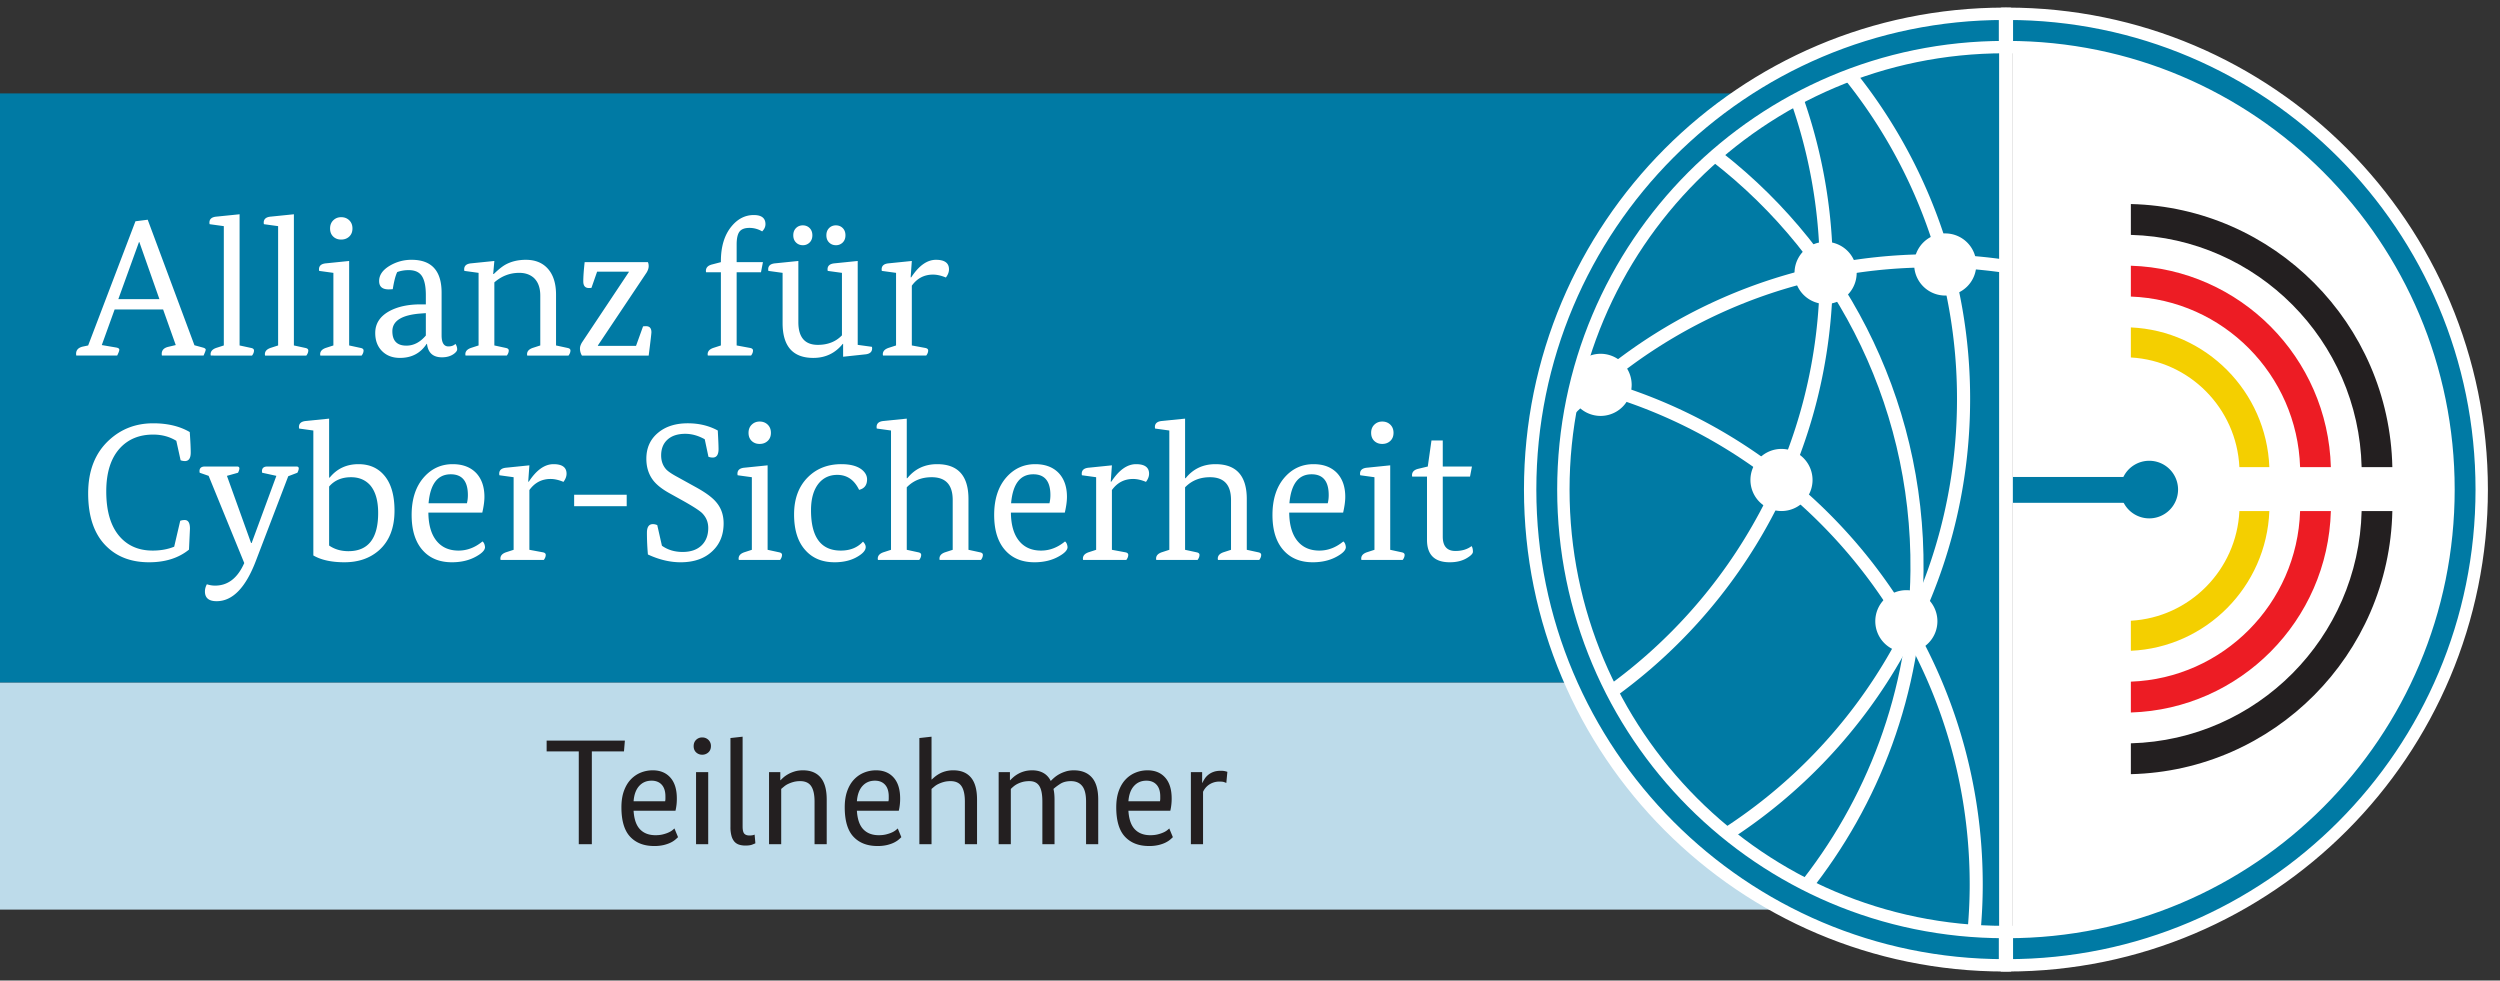 <svg xmlns="http://www.w3.org/2000/svg" xml:space="preserve" style="fill-rule:evenodd;clip-rule:evenodd;stroke-miterlimit:2" viewBox="0 0 283 111"><rect x="0" y="0" width="283" height="111" fill="#333333" stroke="none"/><path d="M277.86 55.788c0 27.947-22.297 50.652-50.019 51.219V4.566c27.722.566 50.019 23.273 50.019 51.222" style="fill:#fff;fill-rule:nonzero"/><path d="M0 10.569h217.146v66.707H0z" style="fill:#007aa4;fill-rule:nonzero"/><path d="M0 77.276h220.146v25.691H0z" style="fill:#bddbea;fill-rule:nonzero"/><path d="M13.395 33.86h4.649l-2.27-6.455h-.043zm6.5 5.201-1.433-4.033h-5.485l-1.455 4.033 1.675.286q.308.066.308.242 0 .177-.242.661H8.636a1 1 0 0 1-.022-.198q0-.638.749-.816l.617-.131 5.354-14.057 1.388-.176 5.288 14.21.969.265q.309.087.309.242 0 .11-.243.661H18.33a.8.8 0 0 1-.022-.198q0-.617.749-.793zM25.336 39.105V25.599l-1.608-.221a.7.7 0 0 1-.022-.176q0-.616.815-.682l2.6-.265v14.85l1.322.286q.308.066.309.286 0 .287-.221.573H23.86a.6.6 0 0 1-.022-.154q0-.507.683-.727zM31.483 39.105V25.599l-1.608-.221a.7.7 0 0 1-.022-.176q0-.616.815-.682l2.6-.265v14.85l1.321.286q.309.066.309.286 0 .287-.221.573h-4.67a.6.6 0 0 1-.022-.154q0-.507.683-.727zM37.365 25.863q0-.572.364-.925.363-.353.892-.353.55 0 .915.353.363.353.363.925t-.363.914q-.365.342-.915.342t-.903-.342q-.353-.34-.353-.914m.375 13.242v-8.218l-1.608-.221a.7.7 0 0 1-.023-.176q0-.617.816-.683l2.599-.265v9.563l1.323.286q.308.066.308.286 0 .287-.22.573h-4.671a.6.6 0 0 1-.022-.154q0-.507.683-.727zM46.002 39.126q1.233 0 2.203-1.145v-2.534l-.595.044q-3.195.243-3.195 2.005 0 1.63 1.587 1.63m2.203-5.727q0-1.454-.441-2.138-.44-.683-1.498-.683-.706 0-1.3.22-.287.574-.506 1.939-.354.022-.463.022-1.08 0-1.08-.947 0-.991 1.146-1.697a4.75 4.75 0 0 1 2.533-.705q3.393 0 3.393 3.724v4.825q0 1.256.771 1.256.506 0 .794-.287.198.286.198.617 0 .243-.396.529-.53.374-1.323.374-1.52 0-1.696-1.52h-.044q-1.036 1.586-3.019 1.587-1.256 0-2.026-.772-.772-.77-.771-2.049 0-1.608 1.63-2.489 1.409-.75 3.503-.749h.595zM54.175 39.105v-8.218l-1.608-.221a.7.7 0 0 1-.022-.176q0-.617.815-.683l2.6-.265-.132 1.477h.066q.749-.727 1.278-1.035 1.013-.574 2.357-.574 1.609 0 2.512 1.035.903 1.037.903 2.909v5.751l1.322.286q.309.066.309.286 0 .287-.22.573h-4.671a.6.6 0 0 1-.022-.154q0-.507.682-.727l.816-.264v-5.641q0-1.343-.749-2.026-.64-.551-1.631-.551-1.586 0-2.82 1.079v7.139l1.322.286q.308.066.308.286 0 .287-.22.573h-4.671a.7.7 0 0 1-.022-.154q0-.507.683-.727zM66.028 31.856q0-.793.155-2.181h7.16q.088.198.088.44 0 .354-.242.749l-5.508 8.241v.044h4.318l.794-2.204q.197-.022.33-.022.617 0 .617.684 0 .22-.309 2.643h-7.557a1.5 1.5 0 0 1-.22-.815q0-.286.22-.661l5.31-7.976v-.044h-3.591l-.639 1.829a2 2 0 0 1-.286.022q-.64 0-.64-.749M81.605 29.675v-.11q0-2.468 1.189-3.922 1.059-1.3 2.534-1.3 1.322 0 1.322 1.035 0 .442-.375.816a2.8 2.8 0 0 0-1.432-.397q-.815 0-1.134.43-.32.429-.32 1.443v2.005h2.975l-.22 1.145h-2.755v8.285l1.543.286q.308.066.308.286 0 .287-.22.573h-4.892a.7.7 0 0 1-.022-.154q0-.507.684-.727l.815-.264V30.82H79.93a.7.7 0 0 1-.022-.154q0-.55.683-.726zM94.626 27.758q-.464 0-.771-.309-.31-.307-.309-.815 0-.506.309-.815.307-.309.771-.308.462 0 .771.308.308.31.308.815 0 .508-.308.815a1.05 1.05 0 0 1-.771.309m-3.746 0q-.463 0-.771-.309-.309-.307-.309-.815 0-.506.309-.815.308-.309.771-.308.463 0 .771.308.308.31.309.815 0 .508-.309.815a1.05 1.05 0 0 1-.771.309m-2.291 3.129-1.608-.221a.7.7 0 0 1-.022-.176q0-.617.814-.683l2.601-.265v6.919q-.001 2.577 2.203 2.577 1.696 0 2.732-1.079v-7.072l-1.609-.221a.8.8 0 0 1-.022-.176q0-.617.815-.683l2.6-.265v9.496l1.608.221a.7.7 0 0 1 .023.176q0 .617-.816.683l-2.468.264v-1.454h-.043q-1.279 1.586-3.327 1.587-3.481 0-3.481-3.945zM101.433 39.105v-8.218l-1.608-.221a.7.7 0 0 1-.023-.176q0-.617.816-.683l2.6-.265-.132 1.852h.066q1.3-1.984 2.798-1.984 1.476 0 1.476 1.08 0 .462-.352.925-.794-.33-1.455-.33-1.498 0-2.401 1.256v6.764l1.542.286q.309.066.308.286 0 .287-.22.573h-4.891a.6.6 0 0 1-.022-.154q0-.507.683-.727zM17.273 62.326q1.366 0 2.445-.44l.683-2.931q.22-.087.507-.088.595 0 .595.97l-.11 2.379q-1.764 1.433-4.517 1.433-2.931 0-4.737-1.719-2.159-2.027-2.159-6.081 0-3.878 2.402-6.059 2.049-1.872 4.957-1.873 2.445 0 4.142.992.11 1.586.11 2.313 0 .97-.661.97a1.4 1.4 0 0 1-.485-.088l-.485-2.203q-1.145-.706-2.621-.706-2.314 0-3.724 1.499-1.586 1.696-1.586 4.935 0 3.393 1.542 5.133 1.389 1.564 3.702 1.564M26.835 52.809q.264 0 .264.219 0 .178-.154.486l-1.256.352 2.732 7.601h.066l2.798-7.601-1.608-.352a1 1 0 0 1-.022-.177q0-.528.617-.528h3.283q.264 0 .264.219 0 .178-.154.486l-1.036.396-3.657 9.562q-1.74 4.583-4.45 4.583-1.323 0-1.322-1.102 0-.419.22-.815.463.154.925.154 2.181 0 3.305-2.556l-4.032-9.87-1.013-.352a1 1 0 0 1-.022-.177q0-.528.617-.528zM39.745 54.021q-1.586 0-2.489 1.057v6.676q.925.639 2.181.639 3.37 0 3.371-4.319 0-2.115-.926-3.172-.814-.88-2.137-.881m-4.274-5.288-1.608-.221a.7.7 0 0 1-.022-.176q0-.617.815-.683l2.6-.264v6.676h.066q1.233-1.521 3.261-1.521 1.762 0 2.82 1.168 1.256 1.366 1.256 4.098 0 2.907-1.741 4.472-1.542 1.367-3.922 1.367-2.203 0-3.525-.772zM51.026 53.69q-2.226 0-2.512 3.283h4.341q.11-.441.109-.926 0-2.357-1.938-2.357m-2.534 4.34q.022 2.071.914 3.184.893 1.112 2.501 1.112 1.455 0 2.71-1.035.242.175.286.639 0 .507-.991 1.057-1.169.662-2.754.662-2.006 0-3.195-1.235-1.366-1.409-1.366-4.12 0-2.732 1.432-4.317 1.3-1.433 3.217-1.433 1.719 0 2.688 1.035.903.992.903 2.666 0 .728-.242 1.785zM58.142 62.238v-8.217l-1.608-.221a.7.7 0 0 1-.023-.176q0-.617.816-.683l2.599-.265-.132 1.851h.066q1.3-1.983 2.798-1.983 1.476 0 1.476 1.08 0 .462-.352.925-.793-.33-1.454-.33-1.499 0-2.402 1.256v6.763l1.543.287q.308.066.308.286 0 .287-.22.573h-4.891a.6.6 0 0 1-.022-.154q0-.507.683-.727zM64.993 56.003h5.949v1.3h-5.949zM79.777 49.724q-1.101-.616-2.203-.616-1.278 0-2.005.649-.726.65-.727 1.796 0 .969.595 1.608.352.353 1.255.837l2.072 1.146q1.607.882 2.269 1.652.88.992.881 2.446 0 1.961-1.278 3.151-1.322 1.256-3.591 1.256-1.806 0-3.701-.882a27 27 0 0 1-.111-2.468q0-.969.684-.969.22 0 .484.111l.529 2.335q.991.705 2.336.705 1.431 0 2.203-.793.705-.728.705-1.917 0-1.013-.727-1.719-.508-.462-2.248-1.432l-1.387-.771q-1.279-.705-1.873-1.476-.772-1.014-.771-2.446 0-1.85 1.343-2.952 1.278-1.058 3.349-1.058 1.895 0 3.393.816.088 1.586.088 2.092 0 .97-.661.97a1.4 1.4 0 0 1-.484-.088zM84.734 48.997q0-.573.364-.926.363-.351.892-.352.55 0 .915.352.363.353.363.926t-.363.914q-.364.342-.915.342-.55 0-.903-.342-.353-.34-.353-.914m.375 13.241v-8.217l-1.608-.221a.7.7 0 0 1-.022-.176q0-.617.815-.683l2.6-.265v9.562l1.322.287q.308.066.308.286 0 .287-.22.573h-4.671a.6.6 0 0 1-.022-.154q0-.507.683-.727zM97.689 61.313q.309.31.309.617 0 .529-.882 1.057-1.08.662-2.643.662-2.094 0-3.305-1.367-1.279-1.41-1.278-4.053 0-2.667 1.586-4.231 1.476-1.455 3.768-1.454 1.52 0 2.313.617.595.486.595 1.102 0 .97-.903 1.189-.816-1.696-2.468-1.696-1.278 0-2.071.925-.904 1.081-.903 3.085 0 4.56 3.371 4.56 1.586 0 2.511-1.013M100.862 62.238V48.733l-1.609-.221a.7.7 0 0 1-.022-.176q0-.617.816-.683l2.599-.264v6.741h.066q1.278-1.586 3.371-1.586 3.548 0 3.548 3.943v5.751l1.322.287q.308.066.308.286 0 .287-.22.573h-4.671a.6.6 0 0 1-.022-.154q0-.507.683-.727l.815-.265v-5.64q0-2.577-2.379-2.577-1.719 0-2.821 1.145v7.072l1.322.287q.309.066.309.286 0 .287-.22.573h-4.672a.7.7 0 0 1-.022-.154q0-.507.684-.727zM116.967 53.69q-2.226 0-2.511 3.283h4.34q.11-.441.11-.926 0-2.357-1.939-2.357m-2.533 4.34q.021 2.071.914 3.184.892 1.112 2.501 1.112 1.453 0 2.71-1.035.241.175.286.639 0 .507-.991 1.057-1.168.662-2.754.662-2.005 0-3.195-1.235-1.366-1.409-1.366-4.12 0-2.732 1.432-4.317 1.3-1.433 3.217-1.433 1.718 0 2.687 1.035.904.992.904 2.666 0 .728-.243 1.785zM124.083 62.238v-8.217l-1.608-.221a.7.7 0 0 1-.022-.176q0-.617.815-.683l2.6-.265-.132 1.851h.066q1.3-1.983 2.798-1.983 1.474 0 1.476 1.08-.001.462-.352.925-.793-.33-1.455-.33-1.498 0-2.401 1.256v6.763l1.542.287q.308.066.308.286 0 .287-.22.573h-4.891a.6.6 0 0 1-.022-.154q0-.507.683-.727zM132.367 62.238V48.733l-1.61-.221a1 1 0 0 1-.022-.176q0-.617.817-.683l2.599-.264v6.741h.066q1.278-1.586 3.371-1.586 3.548 0 3.548 3.943v5.751l1.322.287q.308.066.308.286 0 .287-.221.573h-4.67a.6.6 0 0 1-.022-.154q0-.507.683-.727l.815-.265v-5.64q0-2.577-2.379-2.577-1.719 0-2.821 1.145v7.072l1.322.287q.309.066.309.286 0 .287-.22.573h-4.671a.6.6 0 0 1-.022-.154q0-.507.683-.727zM148.473 53.69q-2.227 0-2.512 3.283h4.34q.11-.441.109-.926 0-2.357-1.937-2.357m-2.535 4.34q.023 2.071.915 3.184.891 1.112 2.501 1.112 1.453 0 2.709-1.035.243.175.287.639 0 .507-.992 1.057-1.167.662-2.754.662-2.004 0-3.194-1.235-1.368-1.409-1.367-4.12 0-2.732 1.433-4.317 1.299-1.433 3.216-1.433 1.719 0 2.689 1.035.902.992.902 2.666 0 .728-.242 1.785zM155.213 48.997q0-.573.364-.926.363-.351.892-.352.55 0 .915.352.363.353.363.926t-.363.914q-.364.342-.915.342-.55 0-.903-.342-.353-.34-.353-.914m.375 13.241v-8.217l-1.608-.221a.7.7 0 0 1-.023-.176q0-.617.816-.683l2.6-.265v9.562l1.322.287q.308.066.308.286 0 .287-.22.573h-4.672a.7.7 0 0 1-.021-.154q0-.507.683-.727zM161.625 52.809l.418-2.952h1.278v2.952h3.305l-.22 1.145h-3.085v6.786q0 1.63 1.433 1.63 1.102 0 1.828-.551.154.222.154.639 0 .288-.594.661-.816.53-2.027.53-2.578 0-2.578-2.535v-7.16h-1.675a.7.7 0 0 1-.022-.154q0-.55.683-.727z" style="fill:#fff;fill-rule:nonzero"/><path d="M70.634 85.059h-3.638v10.506h-1.479V85.059h-3.638v-1.225h8.857zM73.762 88.373q-.867 0-1.411.604-.544.603-.629 1.725h3.57q.034-.152.034-.28v-.264q0-.866-.416-1.326-.417-.458-1.148-.459m2.856 2.024q0 .407-.042.748a6 6 0 0 1-.111.629h-4.743q.086 1.428.723 2.099t1.759.672q.477 0 .841-.094.366-.092.63-.213.263-.118.425-.246.16-.127.246-.213l.408.987a7 7 0 0 1-.297.271 2.5 2.5 0 0 1-.51.332q-.315.161-.782.281a4.6 4.6 0 0 1-1.114.119q-1.734 0-2.72-1.054t-.986-3.332q0-1.072.289-1.862t.782-1.3q.494-.51 1.13-.766a3.6 3.6 0 0 1 1.335-.255q1.275 0 2.006.826.732.823.731 2.371M80.17 95.565h-1.377v-8.161h1.377zm.307-11.101q0 .441-.289.705a1 1 0 0 1-.697.264.97.97 0 0 1-.689-.264q-.28-.264-.28-.705 0-.442.28-.715a.96.96 0 0 1 .689-.271q.408 0 .697.271a.94.94 0 0 1 .289.715M84.064 93.559q0 .595.187.807t.595.212q.22 0 .365-.033.144-.035.213-.068l.085.986q-.069.033-.349.145-.28.11-.773.11-.408 0-.723-.103a1.2 1.2 0 0 1-.527-.339 1.66 1.66 0 0 1-.331-.646 3.6 3.6 0 0 1-.119-1.004v-10.08l1.377-.153zM92.207 95.565v-4.829q0-1.172-.383-1.742t-1.25-.569q-.408 0-.748.093a3.5 3.5 0 0 0-.603.221 2.2 2.2 0 0 0-.459.289q-.196.162-.332.281v6.256h-1.377v-8.161h1.276v.918h.033q.119-.135.332-.323.212-.186.527-.365.314-.178.731-.306.416-.128.943-.128 1.31 0 1.998.817.689.816.689 2.499v5.049zM99.041 88.373q-.868 0-1.412.604-.543.603-.628 1.725h3.57q.034-.152.034-.28v-.264q0-.866-.417-1.326-.417-.458-1.147-.459m2.856 2.024a6 6 0 0 1-.153 1.377h-4.743q.084 1.428.722 2.099.637.671 1.759.672.477 0 .842-.094.365-.092.63-.213a2 2 0 0 0 .424-.246q.162-.127.247-.213l.408.987a6 6 0 0 1-.298.271q-.195.171-.509.332-.315.161-.783.281a4.6 4.6 0 0 1-1.113.119q-1.735 0-2.721-1.054-.985-1.054-.985-3.332 0-1.072.289-1.862.288-.79.781-1.3t1.131-.766q.638-.255 1.335-.255 1.275 0 2.006.826.73.823.731 2.371M109.224 95.565v-4.829q0-1.172-.383-1.742-.382-.57-1.249-.569-.409 0-.748.093a3.5 3.5 0 0 0-.604.221 2.3 2.3 0 0 0-.459.289q-.195.162-.331.281v6.256h-1.377V83.546l1.377-.153v4.844h.034q.153-.151.374-.331.22-.178.518-.339.298-.163.681-.264a3.3 3.3 0 0 1 .858-.103q1.31 0 1.998.817.688.816.688 2.499v5.049zM117.996 95.565v-4.829q0-1.223-.349-1.767t-1.113-.544q-.442 0-.783.093a3 3 0 0 0-.594.229 2.4 2.4 0 0 0-.434.289 6 6 0 0 0-.298.273v6.256h-1.377v-8.161h1.276v.918h.033q.12-.135.341-.331a3.26 3.26 0 0 1 1.24-.672q.409-.119.918-.119.715 0 1.25.298.536.297.842.909.152-.17.399-.381a3.3 3.3 0 0 1 .57-.392q.322-.178.73-.306.409-.128.901-.128 1.343 0 2.057.817.715.816.714 2.499v5.049h-1.377v-4.829q0-1.223-.442-1.767-.441-.544-1.274-.544-.732 0-1.216.314-.484.315-.757.57.12.492.12 1.207v5.049zM129.776 88.373q-.865 0-1.41.604-.545.603-.629 1.725h3.57q.034-.152.034-.28v-.264q0-.866-.418-1.326-.415-.458-1.147-.459m2.857 2.024a6 6 0 0 1-.153 1.377h-4.743q.084 1.428.722 2.099.637.671 1.759.672.475 0 .842-.094.365-.092.629-.213a2 2 0 0 0 .425-.246q.162-.127.247-.213l.408.987a6 6 0 0 1-.298.271q-.195.171-.51.332-.314.161-.782.281a4.6 4.6 0 0 1-1.114.119q-1.733 0-2.719-1.054-.987-1.054-.986-3.332 0-1.072.289-1.862.288-.79.782-1.3a3.2 3.2 0 0 1 1.13-.766q.637-.255 1.335-.255 1.275 0 2.006.826.73.823.731 2.371M138.82 88.629q-.085-.034-.246-.094-.162-.06-.502-.059a2.062 2.062 0 0 0-1.266.39 1.9 1.9 0 0 0-.383.374 2 2 0 0 0-.238.392v5.933h-1.377v-8.161h1.275v1.207h.034q.103-.22.255-.459.153-.237.4-.441a2 2 0 0 1 .595-.332q.348-.128.824-.128.255 0 .425.034.17.036.323.085z" style="fill:#231f20;fill-rule:nonzero"/><path d="M220.084 53.993h24.16v2.925h-24.16z" style="fill:#007aa4;fill-rule:nonzero"/><path d="M176.334 55.539c0 27.946 22.297 50.652 50.02 51.219V4.316c-27.723.566-50.02 23.273-50.02 51.223" style="fill:#007aa4;fill-rule:nonzero"/><path d="M223.018 45.186a59.14 59.14 0 0 0-13.405-37.589c-.494.178-.98.369-1.467.56a57.65 57.65 0 0 1 13.387 37.029c0 20.721-10.877 38.887-27.215 49.085.403.336.815.657 1.229.978 16.504-10.513 27.471-28.999 27.471-50.063" style="fill:#fff;fill-rule:nonzero"/><path d="M207.48 30.741a59.2 59.2 0 0 0-3.906-21.199q-.666.33-1.324.681A57.8 57.8 0 0 1 206 30.741c0 19.727-9.859 37.133-24.898 47.561.232.443.462.884.707 1.321 15.502-10.686 25.671-28.591 25.671-48.882" style="fill:#fff;fill-rule:nonzero"/><path d="M218.631 30.272c2.66 0 5.271.195 7.836.546v-1.499a59 59 0 0 0-7.836-.536c-16.725 0-31.817 6.982-42.568 18.183a53 53 0 0 0-.336 2.533c10.55-11.799 25.859-19.227 42.904-19.227" style="fill:#fff;fill-rule:nonzero"/><path d="M177.096 42.04c-.127.479-.237.962-.346 1.446 26.359 5.308 46.219 28.652 46.219 56.652 0 1.822-.096 3.62-.26 5.4a72 72 0 0 0 1.48.07c.163-1.803.258-3.626.258-5.47 0-28.701-20.34-52.635-47.351-58.098" style="fill:#fff;fill-rule:nonzero"/><path d="M193.605 16.255c-.39.326-.783.648-1.164.99 14.596 10.623 24.02 27.924 23.821 47.385-.139 13.579-4.949 26.006-12.866 35.786.454.23.913.443 1.374.658 7.988-9.993 12.832-22.63 12.974-36.428.203-19.832-9.338-37.479-24.139-48.391" style="fill:#fff;fill-rule:nonzero"/><path d="M206.658 27.378a3.517 3.517 0 1 0 0 7.035 3.517 3.517 0 0 0 0-7.035M201.662 50.818a3.51 3.51 0 0 0-3.512 3.516 3.515 3.515 0 1 0 7.03 0 3.516 3.516 0 0 0-3.518-3.516M181.188 40.049a3.516 3.516 0 1 0 0 7.033 3.516 3.516 0 0 0 0-7.033M215.797 66.808a3.514 3.514 0 0 0-3.514 3.517 3.516 3.516 0 1 0 3.514-3.517M226.299 4.909V105.43c.515.004 1.037.012 1.555.018V4.892c-.518.006-1.04.013-1.555.017" style="fill:#fff;fill-rule:nonzero"/><path d="M226.912 105.505c-27.58 0-49.939-22.424-49.939-50.085 0-27.665 22.359-50.089 49.939-50.089l.055.002V1.561l-.055-.001c-29.656 0-53.699 24.113-53.699 53.86 0 29.745 24.043 53.856 53.699 53.856h.055v-3.771z" style="fill:#007aa4;fill-rule:nonzero"/><path d="M226.912 105.505c-27.58 0-49.939-22.424-49.939-50.085 0-27.665 22.359-50.089 49.939-50.089l.055.002V1.561l-.055-.001c-29.656 0-53.699 24.113-53.699 53.86 0 29.745 24.043 53.856 53.699 53.856h.055v-3.771z" style="fill:none;stroke:#fff;stroke-width:1.4px"/><path d="M227.23 105.505c27.583 0 49.94-22.424 49.94-50.085 0-27.665-22.357-50.089-49.94-50.089l-.052.002V1.561l.052-.001c29.659 0 53.7 24.113 53.7 53.86 0 29.745-24.041 53.856-53.7 53.856h-.052v-3.771z" style="fill:#007aa4;fill-rule:nonzero"/><path d="M227.23 105.505c27.583 0 49.94-22.424 49.94-50.085 0-27.665-22.357-50.089-49.94-50.089l-.052.002V1.561l.052-.001c29.659 0 53.7 24.113 53.7 53.86 0 29.745-24.041 53.856-53.7 53.856h-.052v-3.771z" style="fill:none;stroke:#fff;stroke-width:1.4px"/><path d="M220.201 26.423a3.516 3.516 0 0 0 0 7.033 3.51 3.51 0 0 0 3.514-3.514 3.513 3.513 0 0 0-3.514-3.519" style="fill:#fff;fill-rule:nonzero"/><path d="M270.814 52.881h-3.478c-.34-14.339-11.838-25.905-26.123-26.292v-3.492c16.205.39 29.262 13.519 29.601 29.784" style="fill:#231f20;fill-rule:nonzero"/><path d="M263.854 52.881h-3.483c-.335-10.483-8.721-18.926-19.158-19.31v-3.492c12.359.387 22.305 10.391 22.641 22.802" style="fill:#ed1c24;fill-rule:nonzero"/><path d="M241.213 40.466v-3.402c8.517.379 15.345 7.263 15.677 15.817h-3.39c-.326-6.679-5.643-12.042-12.287-12.415" style="fill:#f4cf00;fill-rule:nonzero"/><path d="M270.814 57.852c-.339 16.266-13.396 29.393-29.601 29.784v-3.492c14.285-.387 25.783-11.953 26.123-26.292z" style="fill:#231f20;fill-rule:nonzero"/><path d="M263.854 57.852c-.336 12.411-10.282 22.417-22.641 22.803v-3.492c10.437-.383 18.823-8.828 19.158-19.311z" style="fill:#ed1c24;fill-rule:nonzero"/><path d="M241.213 70.267c6.644-.373 11.961-5.737 12.287-12.415h3.39c-.332 8.553-7.16 15.437-15.677 15.817z" style="fill:#f4cf00;fill-rule:nonzero"/><path d="M246.557 55.421a3.26 3.26 0 0 1-3.26 3.259 3.26 3.26 0 1 1 0-6.52 3.26 3.26 0 0 1 3.26 3.261" style="fill:#007aa4;fill-rule:nonzero"/></svg>